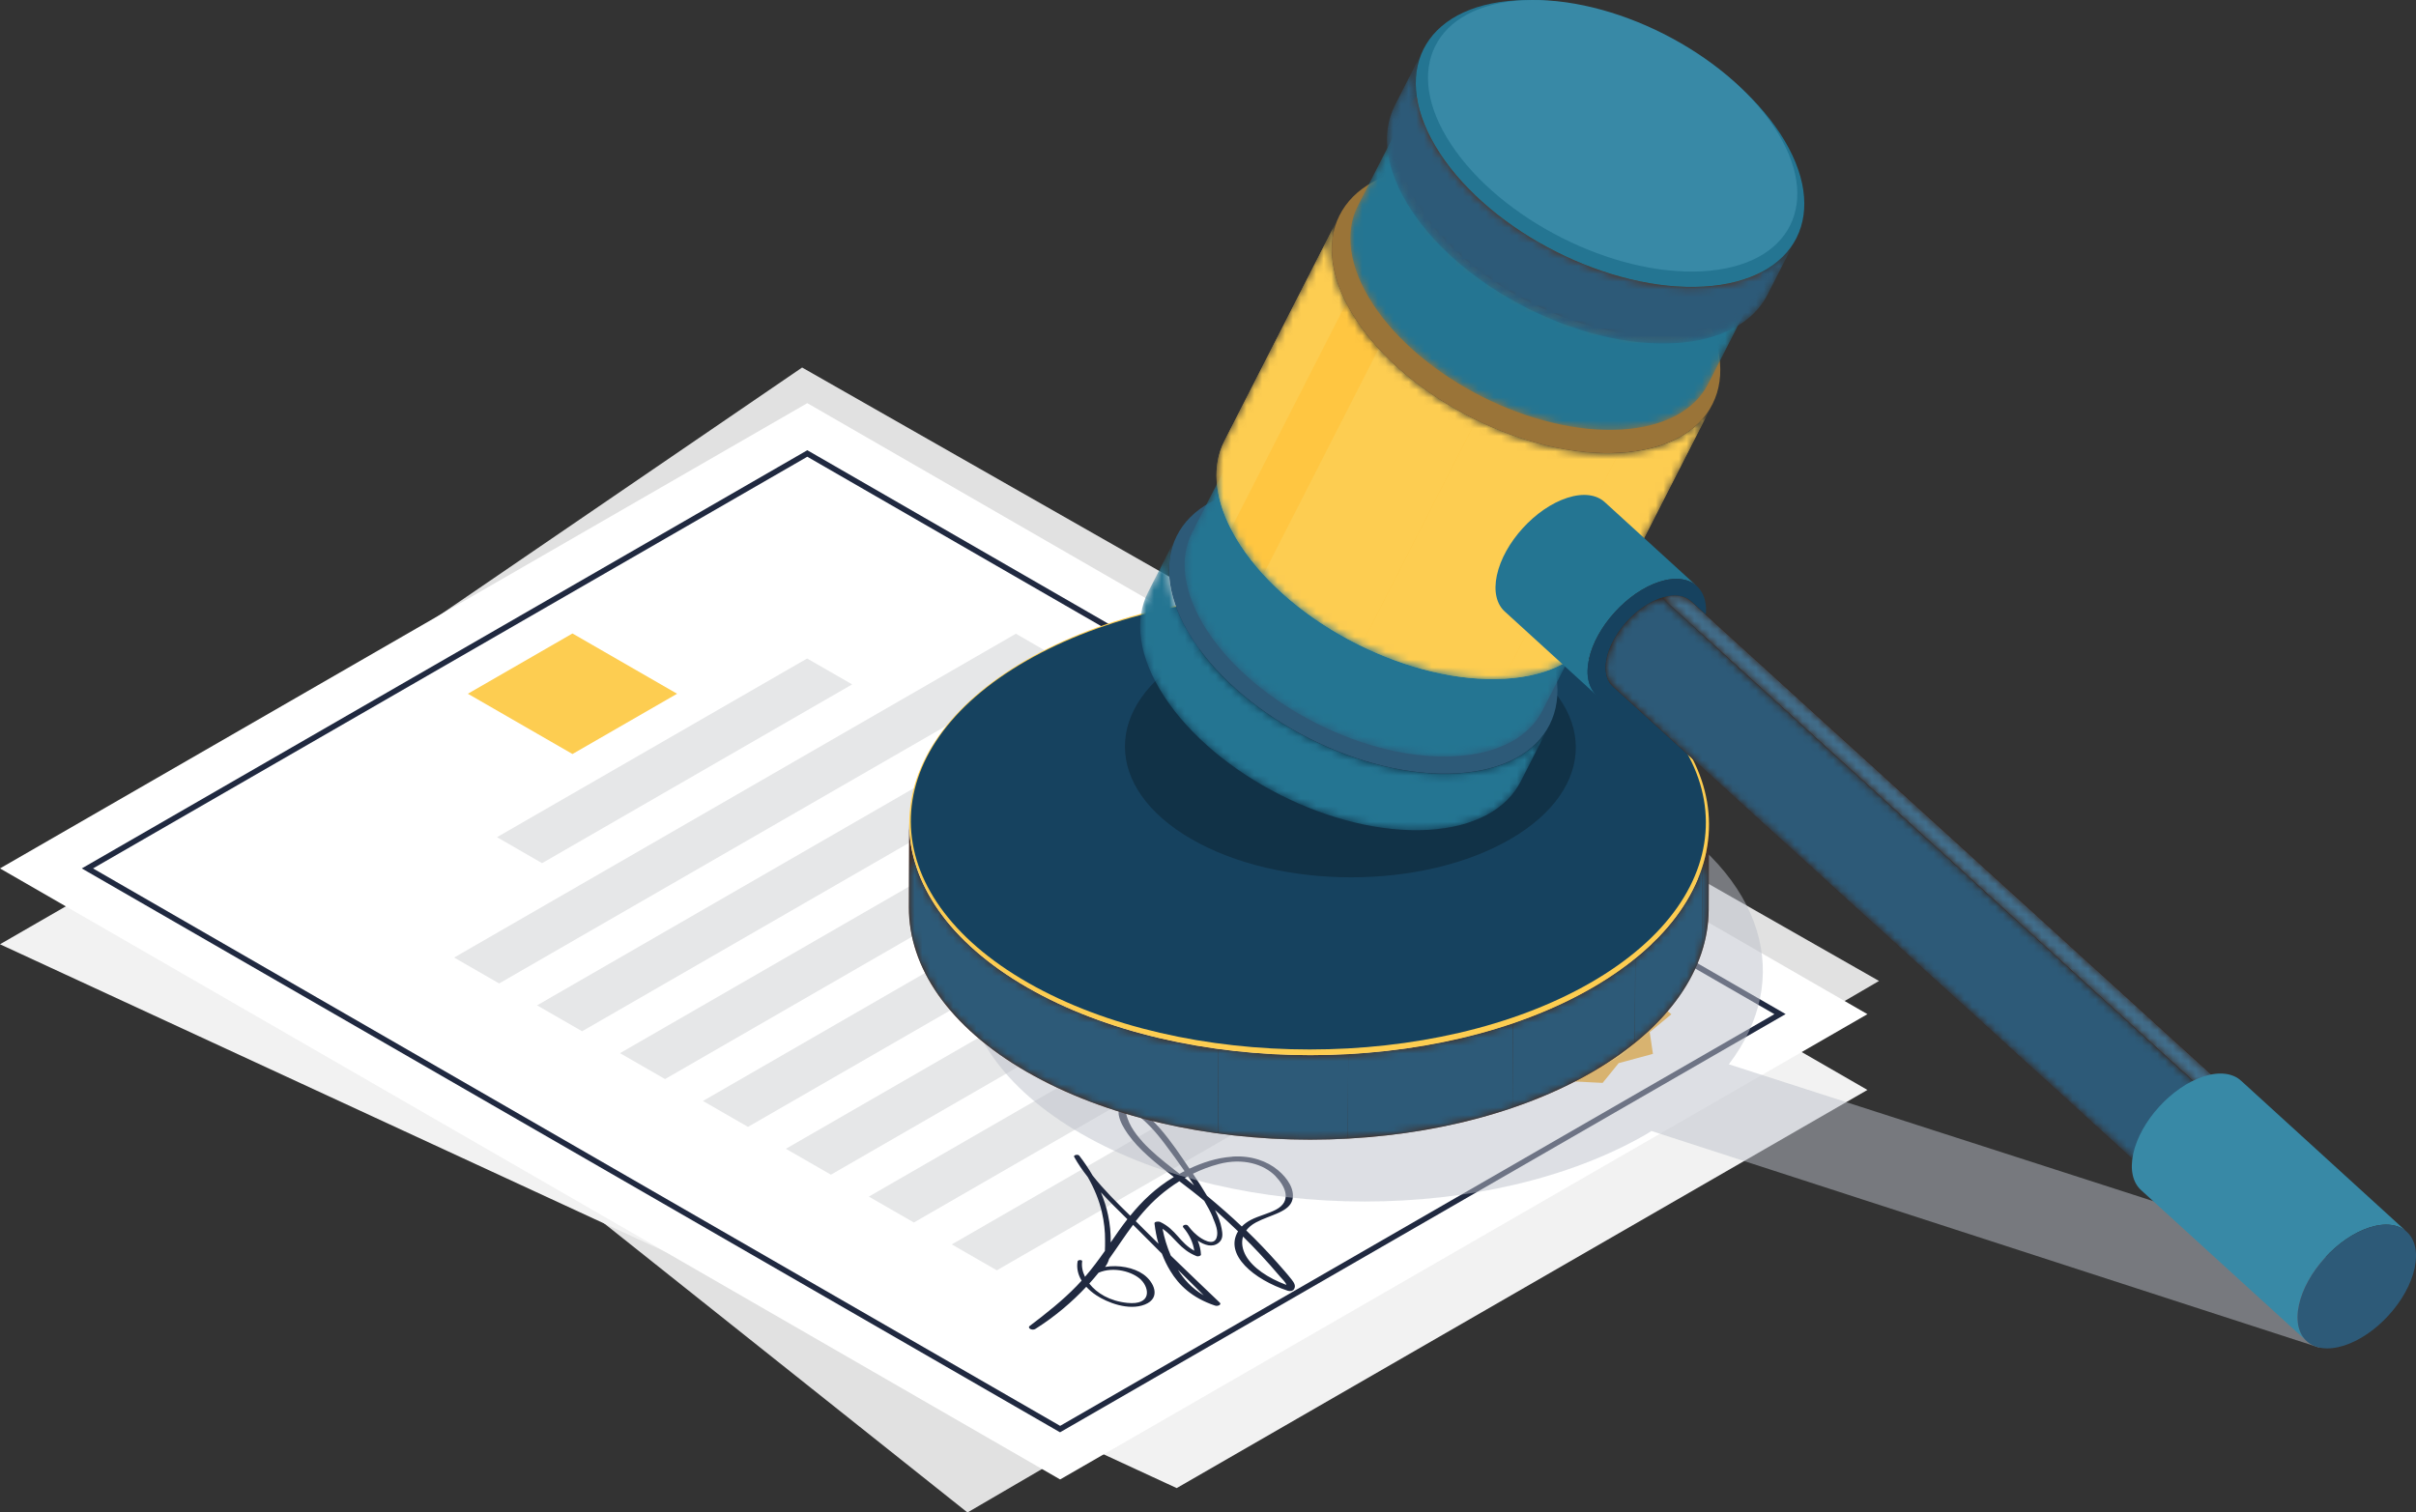 <?xml version="1.0" encoding="UTF-8"?> <svg xmlns="http://www.w3.org/2000/svg" width="313" height="196" viewBox="0 0 313 196" fill="none"><rect x="0" y="0" width="313" height="196" fill="#333333" stroke="none"/> <g clip-path="url(#clip0_519_8370)"> <path d="M243.433 127.121L125.339 196L15.136 108.291L103.917 47.627L243.433 127.121Z" fill="#E1E1E1"></path> <path d="M241.931 141.243L152.445 192.839L0 122.367L104.588 62.06L241.931 141.243Z" fill="#F2F2F2"></path> <path d="M241.931 131.424L137.343 191.72L0 112.537L104.588 52.242L241.931 131.424Z" fill="white"></path> <path d="M137.343 185.616L137.159 185.512L10.595 112.537L104.588 58.345L104.773 58.449L231.336 131.413L137.343 185.604V185.616ZM12.051 112.537L137.343 184.774L229.88 131.424L104.588 59.188L12.051 112.537Z" fill="#202940"></path> <path d="M87.719 89.901L74.166 97.712L60.613 89.901L74.166 82.09L87.719 89.901Z" fill="#FDCD51"></path> <path d="M110.399 88.689L70.226 111.857L64.391 108.488L104.565 85.332L110.399 88.689Z" fill="#E6E7E8"></path> <path d="M137.447 85.493L64.668 127.444L58.834 124.087L131.613 82.124L137.447 85.493Z" fill="#E6E7E8"></path> <path d="M148.193 91.689L75.413 133.64L69.579 130.282L142.358 88.32L148.193 91.689Z" fill="#E6E7E8"></path> <path d="M158.938 97.873L86.159 139.835L80.324 136.478L153.103 94.516L158.938 97.873Z" fill="#E6E7E8"></path> <path d="M130.7 126.555L96.904 146.031L91.069 142.673L124.865 123.187L130.7 126.555Z" fill="#E6E7E8"></path> <path d="M180.428 110.265L107.649 152.227L101.814 148.869L174.605 106.907L180.428 110.265Z" fill="#E6E7E8"></path> <path d="M191.174 116.46L118.395 158.423L112.56 155.065L185.351 113.103L191.174 116.46Z" fill="#E6E7E8"></path> <path d="M188.921 130.156L129.14 164.618L123.305 161.261L183.098 126.787L188.921 130.156Z" fill="#E6E7E8"></path> <path d="M209.707 125.102L207.627 122.54L202.74 122.783L198.719 121.167L194.686 122.783L189.811 122.54L187.731 125.102L183.282 126.302L183.698 129.117L180.902 131.436L183.698 133.755L183.282 136.57L187.731 137.77L189.811 140.331L194.686 140.089L198.719 141.704L202.74 140.089L207.627 140.331L209.707 137.77L214.143 136.57L213.727 133.755L216.535 131.436L213.727 129.117L214.143 126.302L209.707 125.102Z" fill="#F4A717"></path> <path d="M209.013 125.494C203.329 122.217 194.108 122.217 188.412 125.494C182.716 128.771 182.728 134.09 188.412 137.366C194.097 140.643 203.317 140.643 209.013 137.366C214.698 134.09 214.698 128.771 209.013 125.494Z" fill="#FBBF34"></path> <path d="M159.631 149.896C157.575 150.034 155.703 150.692 154.097 151.442C152.93 149.711 151.774 147.969 150.342 146.308C149.672 145.535 148.932 144.785 148.042 144.092C147.522 143.688 146.691 142.973 145.639 143.308C144.9 143.539 144.865 144.104 144.946 144.531C145.096 145.35 145.57 146.169 146.101 146.931C147.522 148.961 149.764 150.761 152.075 152.526C149.66 153.98 147.904 155.722 146.425 157.545C144.692 155.849 142.947 154.118 141.549 152.33C141.052 151.465 140.474 150.599 139.816 149.757C139.654 149.538 139.03 149.688 139.157 149.907C139.643 150.796 140.243 151.661 140.914 152.515C141.769 154.003 142.392 155.526 142.751 157.072C143.039 158.307 143.178 159.553 143.167 160.799C143.167 161.203 143.167 161.652 143.143 162.102C142.346 163.233 141.514 164.364 140.567 165.46C140.232 164.779 140.105 164.075 140.197 163.452C140.232 163.233 139.654 163.233 139.608 163.452C139.458 164.306 139.643 165.16 140.128 165.956C139.92 166.187 139.7 166.417 139.481 166.648C137.701 168.494 135.564 170.19 133.357 171.863C133.115 172.14 133.738 172.463 134.143 172.209C136.731 170.571 138.892 168.713 140.729 166.752C141.087 167.144 141.514 167.514 142.023 167.848C143.398 168.771 146.217 169.902 148.331 169.048C150.48 168.183 149.487 166.094 148.123 165.137C146.899 164.272 144.923 163.879 143.167 164.179C143.421 163.856 143.583 163.51 143.686 163.141C144.738 161.676 145.697 160.176 146.795 158.722C147.003 158.93 147.222 159.137 147.43 159.356C148.458 160.395 149.498 161.433 150.527 162.46C150.815 163.222 151.174 163.972 151.624 164.71C152.733 166.544 154.432 168.183 157.401 169.186C157.794 169.325 158.279 169.048 158.037 168.817C155.911 166.787 153.785 164.756 151.682 162.714C151.185 161.572 150.838 160.395 150.607 159.23C152.237 160.337 152.826 161.906 154.998 162.772C155.241 162.875 155.599 162.737 155.587 162.575C155.564 161.964 155.414 161.364 155.171 160.776C156.049 161.353 157.055 161.699 157.863 161.064C158.522 160.556 158.372 159.806 158.268 159.218C158.129 158.399 157.806 157.603 157.413 156.818C157.413 156.818 157.413 156.818 157.413 156.807C158.441 157.718 159.435 158.641 160.394 159.564C158.568 162.587 162.439 165.829 166.852 167.271C167.176 167.375 167.499 167.271 167.627 167.087C167.927 166.648 167.661 166.233 167.338 165.818C166.76 165.079 166.113 164.364 165.477 163.637C164.218 162.218 162.878 160.822 161.457 159.449C161.746 159.068 162.15 158.71 162.716 158.41C164.576 157.418 167.049 157.084 167.442 155.445C167.754 154.142 166.829 152.688 165.547 151.626C164.172 150.484 162.127 149.711 159.654 149.884L159.631 149.896ZM148.008 147.946C147.442 147.323 146.945 146.677 146.563 146.008C146.379 145.673 146.217 145.338 146.101 145.004C145.986 144.681 145.535 143.608 146.679 144C147.187 144.173 147.58 144.658 147.915 144.946C148.297 145.269 148.643 145.604 148.978 145.95C149.683 146.665 150.284 147.415 150.862 148.177C151.763 149.365 152.629 150.565 153.461 151.765C153.346 151.822 153.23 151.88 153.126 151.938C153.022 151.996 152.918 152.053 152.814 152.111C152.56 151.915 152.306 151.707 152.04 151.511C150.573 150.369 149.152 149.215 148.008 147.957V147.946ZM153.496 152.653C153.635 152.572 153.773 152.503 153.9 152.422C154.016 152.595 154.143 152.78 154.258 152.953C154.409 153.172 154.559 153.392 154.698 153.611C154.293 153.288 153.889 152.965 153.484 152.642L153.496 152.653ZM147.858 165.887C148.909 166.948 149.221 169.163 146.055 168.84C143.767 168.61 142.08 167.571 141.121 166.337C141.537 165.875 141.942 165.402 142.323 164.929C144.264 164.087 146.76 164.779 147.869 165.887H147.858ZM143.894 161.018C143.918 159.83 143.802 158.63 143.548 157.441C143.34 156.449 143.028 155.48 142.624 154.511C143.71 155.688 144.888 156.853 146.055 157.995C145.281 158.987 144.576 160.003 143.894 161.006V161.018ZM152.606 164.548C153.715 165.656 154.836 166.752 155.945 167.86C154.397 166.948 153.346 165.76 152.606 164.548ZM157.124 157.787C157.459 158.583 157.898 159.587 157.609 160.406C157.205 161.549 155.668 160.568 155.09 160.083C154.79 159.841 154.536 159.587 154.305 159.322C154.178 159.149 154.039 158.987 153.9 158.826C153.692 158.583 153.092 158.791 153.276 159.033C153.288 159.057 153.311 159.08 153.334 159.103C154.12 160.049 154.57 161.041 154.721 162.079C152.826 161.041 152.387 159.345 150.33 158.364C150.064 158.237 149.533 158.307 149.568 158.549C149.672 159.426 149.833 160.303 150.087 161.179C149.475 160.579 148.874 159.98 148.262 159.368C147.892 158.999 147.522 158.63 147.141 158.249C148.32 156.737 149.672 155.284 151.451 153.98C151.867 153.668 152.317 153.369 152.791 153.069C153.889 153.911 154.986 154.741 155.992 155.595C155.992 155.595 156.003 155.607 156.015 155.618C156.442 156.334 156.835 157.049 157.135 157.776L157.124 157.787ZM161.965 161.168C162.855 162.079 163.721 163.014 164.553 163.948C165.004 164.456 165.431 164.964 165.87 165.471C166.125 165.771 166.552 166.141 166.656 166.51C164.276 165.621 162.3 164.295 161.41 162.737C160.971 161.952 160.787 161.064 161.041 160.245C161.353 160.556 161.665 160.868 161.965 161.179V161.168ZM165.258 152.434C166.494 153.715 167.442 155.641 165.281 156.772C164.311 157.28 163.051 157.568 162.069 158.076C161.584 158.33 161.191 158.618 160.879 158.941C159.446 157.58 157.933 156.264 156.373 154.961C155.807 154.003 155.183 153.045 154.547 152.099C155.587 151.592 156.72 151.153 157.956 150.83C160.995 150.046 163.698 150.83 165.258 152.422V152.434Z" fill="#202940"></path> <g style="mix-blend-mode:multiply" opacity="0.5"> <path d="M307.939 164.998L223.976 137.92C232.375 126.913 228.782 113.575 213.126 104.553C192.826 92.854 160.024 92.854 139.862 104.553C119.7 116.252 119.804 135.231 140.105 146.931C160.405 158.63 193.196 158.63 213.369 146.931C213.577 146.815 213.75 146.677 213.947 146.561L300.429 174.621L307.939 164.998Z" fill="#BBC0C9"></path> </g> <path d="M221.399 106.918L221.365 117.867C221.342 125.482 216.327 133.097 206.31 138.912C186.148 150.611 153.346 150.611 133.045 138.912C122.831 133.028 117.725 125.298 117.748 117.579L117.782 106.63C117.759 114.349 122.866 122.079 133.08 127.963C153.38 139.662 186.171 139.662 206.344 127.963C216.362 122.148 221.376 114.545 221.399 106.918Z" fill="#48210E"></path> <mask id="mask0_519_8370" style="mask-type:luminance" maskUnits="userSpaceOnUse" x="117" y="106" width="105" height="42"> <path d="M221.399 106.918L221.365 117.867C221.342 125.482 216.327 133.097 206.31 138.912C186.148 150.611 153.346 150.611 133.045 138.912C122.831 133.028 117.725 125.298 117.748 117.579L117.782 106.63C117.759 114.349 122.866 122.079 133.08 127.963C153.38 139.662 186.171 139.662 206.344 127.963C216.362 122.148 221.376 114.545 221.399 106.918Z" fill="white"></path> </mask> <g mask="url(#mask0_519_8370)"> <path d="M221.399 106.918L221.365 117.868C221.365 119.679 221.076 121.49 220.498 123.279L220.533 112.33C221.099 110.541 221.388 108.73 221.399 106.918Z" fill="#2D5A78"></path> <path d="M220.544 112.33L220.509 123.279C219.169 127.478 216.269 131.528 211.821 135.139L211.855 124.19C216.315 120.579 219.204 116.518 220.544 112.33Z" fill="#2D5A78"></path> <path d="M211.844 124.19L211.81 135.139C210.18 136.454 208.355 137.712 206.31 138.9C203.132 140.746 199.643 142.292 195.946 143.561L195.98 132.612C199.689 131.355 203.179 129.797 206.344 127.951C208.39 126.763 210.215 125.505 211.844 124.19Z" fill="#2D5A78"></path> <path d="M195.98 132.612L195.946 143.561C189.337 145.811 182.046 147.138 174.628 147.542L174.663 136.593C182.081 136.189 189.371 134.862 195.98 132.612Z" fill="#2D5A78"></path> <path d="M174.663 136.604L174.628 147.553C169.013 147.865 163.329 147.634 157.806 146.884L157.84 135.935C163.363 136.685 169.048 136.904 174.663 136.604Z" fill="#2D5A78"></path> <path d="M157.852 135.935L157.817 146.884C148.759 145.65 140.14 142.996 133.057 138.912C122.843 133.028 117.736 125.298 117.759 117.579L117.794 106.63C117.771 114.349 122.878 122.079 133.092 127.963C140.174 132.047 148.782 134.712 157.852 135.935Z" fill="#2D5A78"></path> </g> <path d="M206.113 85.585C226.414 97.284 226.518 116.264 206.356 127.963C186.194 139.662 153.392 139.662 133.091 127.963C112.791 116.264 112.687 97.284 132.849 85.585C153.011 73.886 185.813 73.886 206.113 85.585Z" fill="#FDCD51"></path> <path d="M205.797 85.639C225.977 97.159 226.078 115.841 206.036 127.361C185.995 138.88 153.384 138.88 133.203 127.361C113.023 115.841 112.922 97.159 132.964 85.639C153.005 74.12 185.616 74.12 205.797 85.639Z" fill="#16425F"></path> <g opacity="0.4"> <path d="M195.53 84.847C206.968 91.447 207.038 102.142 195.668 108.741C184.299 115.341 165.801 115.341 154.363 108.741C142.924 102.142 142.855 91.447 154.224 84.847C165.593 78.248 184.091 78.248 195.53 84.847Z" fill="#0B1922"></path> </g> <mask id="mask1_519_8370" style="mask-type:luminance" maskUnits="userSpaceOnUse" x="147" y="69" width="54" height="39"> <path d="M200.741 93.961L197.009 101.276C195.195 104.83 191.058 107.195 185.015 107.541C172.837 108.245 157.54 100.515 150.838 90.269C147.465 85.112 146.91 80.301 148.747 76.713L152.479 69.398C150.642 72.998 151.197 77.797 154.57 82.955C161.272 93.2 176.569 100.93 188.747 100.226C194.79 99.88 198.927 97.515 200.741 93.961Z" fill="white"></path> </mask> <g mask="url(#mask1_519_8370)"> <path d="M200.741 93.961L197.009 101.276C195.195 104.83 191.058 107.195 185.015 107.541C172.837 108.245 157.54 100.515 150.838 90.269C147.465 85.112 146.91 80.301 148.747 76.713L152.479 69.398C150.642 72.998 151.197 77.797 154.57 82.955C161.272 93.2 176.569 100.93 188.747 100.226C194.79 99.88 198.927 97.515 200.741 93.961Z" fill="#247592"></path> </g> <path d="M198.649 80.393C205.35 90.639 200.914 99.511 188.747 100.215C176.569 100.919 161.272 93.189 154.57 82.943C147.869 72.698 152.306 63.825 164.484 63.122C176.662 62.418 191.959 70.148 198.661 80.393H198.649Z" fill="#2D5A78"></path> <mask id="mask2_519_8370" style="mask-type:luminance" maskUnits="userSpaceOnUse" x="153" y="56" width="54" height="43"> <path d="M206.044 79.92L199.816 92.115C198.118 95.45 194.224 97.677 188.54 98C177.101 98.657 162.705 91.389 156.408 81.755C153.242 76.909 152.722 72.386 154.444 69.006L160.671 56.81C158.95 60.191 159.47 64.714 162.635 69.559C168.932 79.193 183.317 86.462 194.767 85.804C200.452 85.481 204.346 83.255 206.044 79.92Z" fill="white"></path> </mask> <g mask="url(#mask2_519_8370)"> <path d="M206.044 79.92L199.816 92.115C198.118 95.45 194.224 97.677 188.54 98C177.101 98.657 162.705 91.389 156.408 81.755C153.242 76.909 152.722 72.386 154.444 69.006L160.671 56.81C158.95 60.191 159.47 64.714 162.635 69.559C168.932 79.193 183.317 86.462 194.767 85.804C200.452 85.481 204.346 83.255 206.044 79.92Z" fill="#247592"></path> </g> <path d="M204.08 67.171C210.377 76.805 206.206 85.147 194.767 85.805C183.329 86.462 168.932 79.194 162.635 69.56C156.338 59.926 160.509 51.584 171.948 50.927C183.398 50.269 197.771 57.538 204.08 67.171Z" fill="#4E2A1A"></path> <mask id="mask3_519_8370" style="mask-type:luminance" maskUnits="userSpaceOnUse" x="157" y="27" width="65" height="62"> <path d="M221.838 52.426L206.899 81.697C205.085 85.251 200.948 87.616 194.906 87.962C182.728 88.666 167.43 80.936 160.729 70.69C157.355 65.533 156.8 60.722 158.637 57.134L173.577 27.863C171.74 31.462 172.294 36.262 175.668 41.419C182.369 51.665 197.667 59.395 209.845 58.691C215.888 58.345 220.024 55.98 221.838 52.426Z" fill="white"></path> </mask> <g mask="url(#mask3_519_8370)"> <path d="M221.838 52.426L206.899 81.697C205.085 85.251 200.948 87.616 194.906 87.962C182.728 88.666 167.43 80.936 160.729 70.69C157.355 65.533 156.8 60.722 158.637 57.134L173.577 27.863C171.74 31.462 172.294 36.262 175.668 41.419C182.369 51.665 197.667 59.395 209.845 58.691C215.888 58.345 220.024 55.98 221.838 52.426Z" fill="#FFC641"></path> <path d="M175.657 41.408C175.183 40.693 174.779 39.977 174.42 39.273L159.481 68.544C159.839 69.248 160.255 69.963 160.717 70.679C161.572 71.982 162.566 73.24 163.664 74.451L178.603 45.181C177.494 43.969 176.5 42.712 175.657 41.408Z" fill="#FFC641"></path> <path d="M173.565 27.851L158.626 57.122C157.043 60.214 157.239 64.206 159.469 68.544L174.408 39.273C172.179 34.935 171.982 30.943 173.565 27.851Z" fill="#FDCD51"></path> <path d="M178.614 45.181L163.675 74.451C167.049 78.144 171.497 81.339 176.315 83.693L191.254 54.422C186.425 52.057 181.988 48.861 178.614 45.181Z" fill="#FDCD51"></path> <path d="M191.254 54.422L176.315 83.693C182.312 86.624 188.909 88.273 194.79 87.95L209.729 58.679C203.848 58.991 197.262 57.353 191.266 54.411L191.254 54.422Z" fill="#FDCD51"></path> <path d="M209.833 58.691C209.833 58.691 209.752 58.691 209.718 58.691L194.778 87.962C194.778 87.962 194.859 87.962 194.894 87.962C200.937 87.616 205.073 85.251 206.887 81.697L221.826 52.426C220.012 55.98 215.876 58.345 209.833 58.691Z" fill="#FDCD51"></path> </g> <path d="M219.747 38.858C226.448 49.104 222.012 57.976 209.834 58.68C197.656 59.383 182.358 51.653 175.657 41.408C168.955 31.163 173.392 22.29 185.57 21.587C197.748 20.883 213.046 28.613 219.747 38.858Z" fill="#9A7438"></path> <mask id="mask4_519_8370" style="mask-type:luminance" maskUnits="userSpaceOnUse" x="174" y="14" width="54" height="42"> <path d="M227.511 37.578L221.284 49.773C219.585 53.107 215.691 55.334 210.007 55.669C198.568 56.326 184.184 49.057 177.875 39.424C174.709 34.578 174.189 30.055 175.911 26.675L182.138 14.479C180.417 17.86 180.937 22.383 184.103 27.229C190.4 36.862 204.784 44.131 216.235 43.473C221.919 43.15 225.813 40.924 227.511 37.578Z" fill="white"></path> </mask> <g mask="url(#mask4_519_8370)"> <path d="M227.511 37.578L221.284 49.773C219.585 53.107 215.691 55.334 210.007 55.669C198.568 56.326 184.184 49.057 177.875 39.424C174.709 34.578 174.189 30.055 175.911 26.675L182.138 14.479C180.417 17.86 180.937 22.383 184.103 27.229C190.4 36.862 204.784 44.131 216.235 43.473C221.919 43.15 225.813 40.924 227.511 37.578Z" fill="#247592"></path> </g> <path d="M225.547 24.829C231.844 34.462 227.673 42.804 216.235 43.462C204.784 44.12 190.411 36.851 184.103 27.217C177.806 17.583 181.977 9.241 193.415 8.584C204.865 7.926 219.25 15.195 225.547 24.829Z" fill="#582C18"></path> <mask id="mask5_519_8370" style="mask-type:luminance" maskUnits="userSpaceOnUse" x="179" y="6" width="54" height="39"> <path d="M232.711 30.886L228.979 38.2C227.165 41.754 223.028 44.119 216.986 44.465C204.808 45.169 189.51 37.439 182.809 27.194C179.435 22.036 178.88 17.225 180.717 13.637L184.449 6.322C182.612 9.922 183.167 14.722 186.541 19.879C193.242 30.124 208.54 37.854 220.718 37.151C226.76 36.804 230.897 34.439 232.711 30.886Z" fill="white"></path> </mask> <g mask="url(#mask5_519_8370)"> <path d="M232.711 30.886L228.979 38.2C227.165 41.754 223.028 44.119 216.986 44.465C204.808 45.169 189.51 37.439 182.809 27.194C179.435 22.036 178.88 17.225 180.717 13.637L184.449 6.322C182.612 9.922 183.167 14.722 186.541 19.879C193.242 30.124 208.54 37.854 220.718 37.151C226.76 36.804 230.897 34.439 232.711 30.886Z" fill="#2D5A78"></path> </g> <path d="M230.631 17.318C237.332 27.563 232.895 36.435 220.717 37.139C208.539 37.843 193.242 30.113 186.54 19.867C179.839 9.622 184.276 0.75 196.454 0.046C208.632 -0.658 223.929 7.072 230.631 17.318Z" fill="#247592"></path> <path d="M229.848 16.478C236.249 26.169 232.066 34.534 220.512 35.157C208.958 35.78 194.4 28.419 187.999 18.716C181.598 9.025 185.781 0.66 197.335 0.037C208.889 -0.586 223.447 6.775 229.848 16.478Z" fill="#3889A6"></path> <path d="M207.904 65.072C206.841 64.103 205.143 63.837 203.063 64.507C198.927 65.833 194.825 70.333 193.924 74.556C193.473 76.656 193.901 78.294 194.941 79.24L206.864 90.12C205.825 89.162 205.397 87.535 205.848 85.436C206.749 81.213 210.851 76.713 214.987 75.386C217.067 74.717 218.765 74.983 219.828 75.952L207.904 65.072Z" fill="#247592"></path> <path d="M214.987 75.386C219.123 74.059 221.746 76.413 220.845 80.636C219.944 84.859 215.854 89.358 211.706 90.685C207.569 92.012 204.947 89.658 205.848 85.436C206.749 81.213 210.851 76.713 214.987 75.386Z" fill="#16425F"></path> <path d="M219.078 77.901L298.2 149.884C297.923 149.63 297.576 149.434 297.172 149.307C296.363 149.053 295.415 149.123 294.422 149.446L215.299 77.463C216.293 77.151 217.24 77.082 218.049 77.336C218.454 77.463 218.8 77.659 219.078 77.913V77.901Z" fill="#381A0B"></path> <mask id="mask6_519_8370" style="mask-type:luminance" maskUnits="userSpaceOnUse" x="215" y="77" width="84" height="73"> <path d="M219.078 77.901L298.2 149.884C297.923 149.63 297.576 149.434 297.172 149.307C296.363 149.053 295.415 149.123 294.422 149.446L215.299 77.463C216.293 77.151 217.24 77.082 218.049 77.336C218.454 77.463 218.8 77.659 219.078 77.913V77.901Z" fill="white"></path> </mask> <g mask="url(#mask6_519_8370)"> <path d="M294.41 149.446L215.288 77.463C216.281 77.151 217.229 77.082 218.037 77.336C218.442 77.463 218.788 77.659 219.066 77.913L298.188 149.896C297.911 149.642 297.564 149.446 297.16 149.319C296.351 149.065 295.404 149.134 294.41 149.457V149.446Z" fill="#416E8C"></path> </g> <path d="M288.067 160.937L208.944 88.954C207.535 87.674 207.72 84.87 209.58 82.066C211.07 79.805 213.266 78.109 215.288 77.463L294.41 149.446C292.388 150.092 290.193 151.788 288.702 154.049C286.842 156.864 286.657 159.656 288.067 160.937Z" fill="#381A0B"></path> <mask id="mask7_519_8370" style="mask-type:luminance" maskUnits="userSpaceOnUse" x="208" y="77" width="87" height="84"> <path d="M288.067 160.937L208.944 88.954C207.535 87.674 207.72 84.87 209.58 82.066C211.07 79.805 213.266 78.109 215.288 77.463L294.41 149.446C292.388 150.092 290.193 151.788 288.702 154.049C286.842 156.864 286.657 159.656 288.067 160.937Z" fill="white"></path> </mask> <g mask="url(#mask7_519_8370)"> <path d="M288.067 160.937L208.944 88.954C207.535 87.674 207.72 84.87 209.58 82.066C211.07 79.805 213.266 78.109 215.288 77.463L294.41 149.446C292.388 150.092 290.193 151.788 288.702 154.049C286.842 156.864 286.657 159.656 288.067 160.937Z" fill="#2D5A78"></path> </g> <path d="M294.41 149.446C295.403 149.123 296.351 149.065 297.16 149.307C299.609 150.057 299.782 153.403 297.552 156.772C296.062 159.033 293.867 160.73 291.845 161.376C290.851 161.699 289.904 161.756 289.095 161.514C286.645 160.764 286.472 157.418 288.702 154.049C290.192 151.788 292.388 150.092 294.41 149.446Z" fill="#4A2818"></path> <path d="M290.343 140.054C289.28 139.085 287.581 138.82 285.502 139.489C281.365 140.816 277.263 145.315 276.362 149.538C275.912 151.638 276.339 153.276 277.379 154.222L298.847 173.802C297.807 172.844 297.379 171.217 297.83 169.117C298.731 164.895 302.833 160.395 306.969 159.068C309.049 158.399 310.747 158.664 311.81 159.633L290.343 140.054Z" fill="#3889A6"></path> <path d="M306.969 159.068C311.105 157.742 313.728 160.095 312.827 164.318C311.926 168.541 307.836 173.04 303.688 174.367C299.551 175.694 296.917 173.34 297.83 169.118C298.742 164.895 302.833 160.395 306.969 159.068Z" fill="#2D5A78"></path> </g> <defs> <clipPath id="clip0_519_8370"> <rect width="313" height="196" fill="white"></rect> </clipPath> </defs> </svg> 